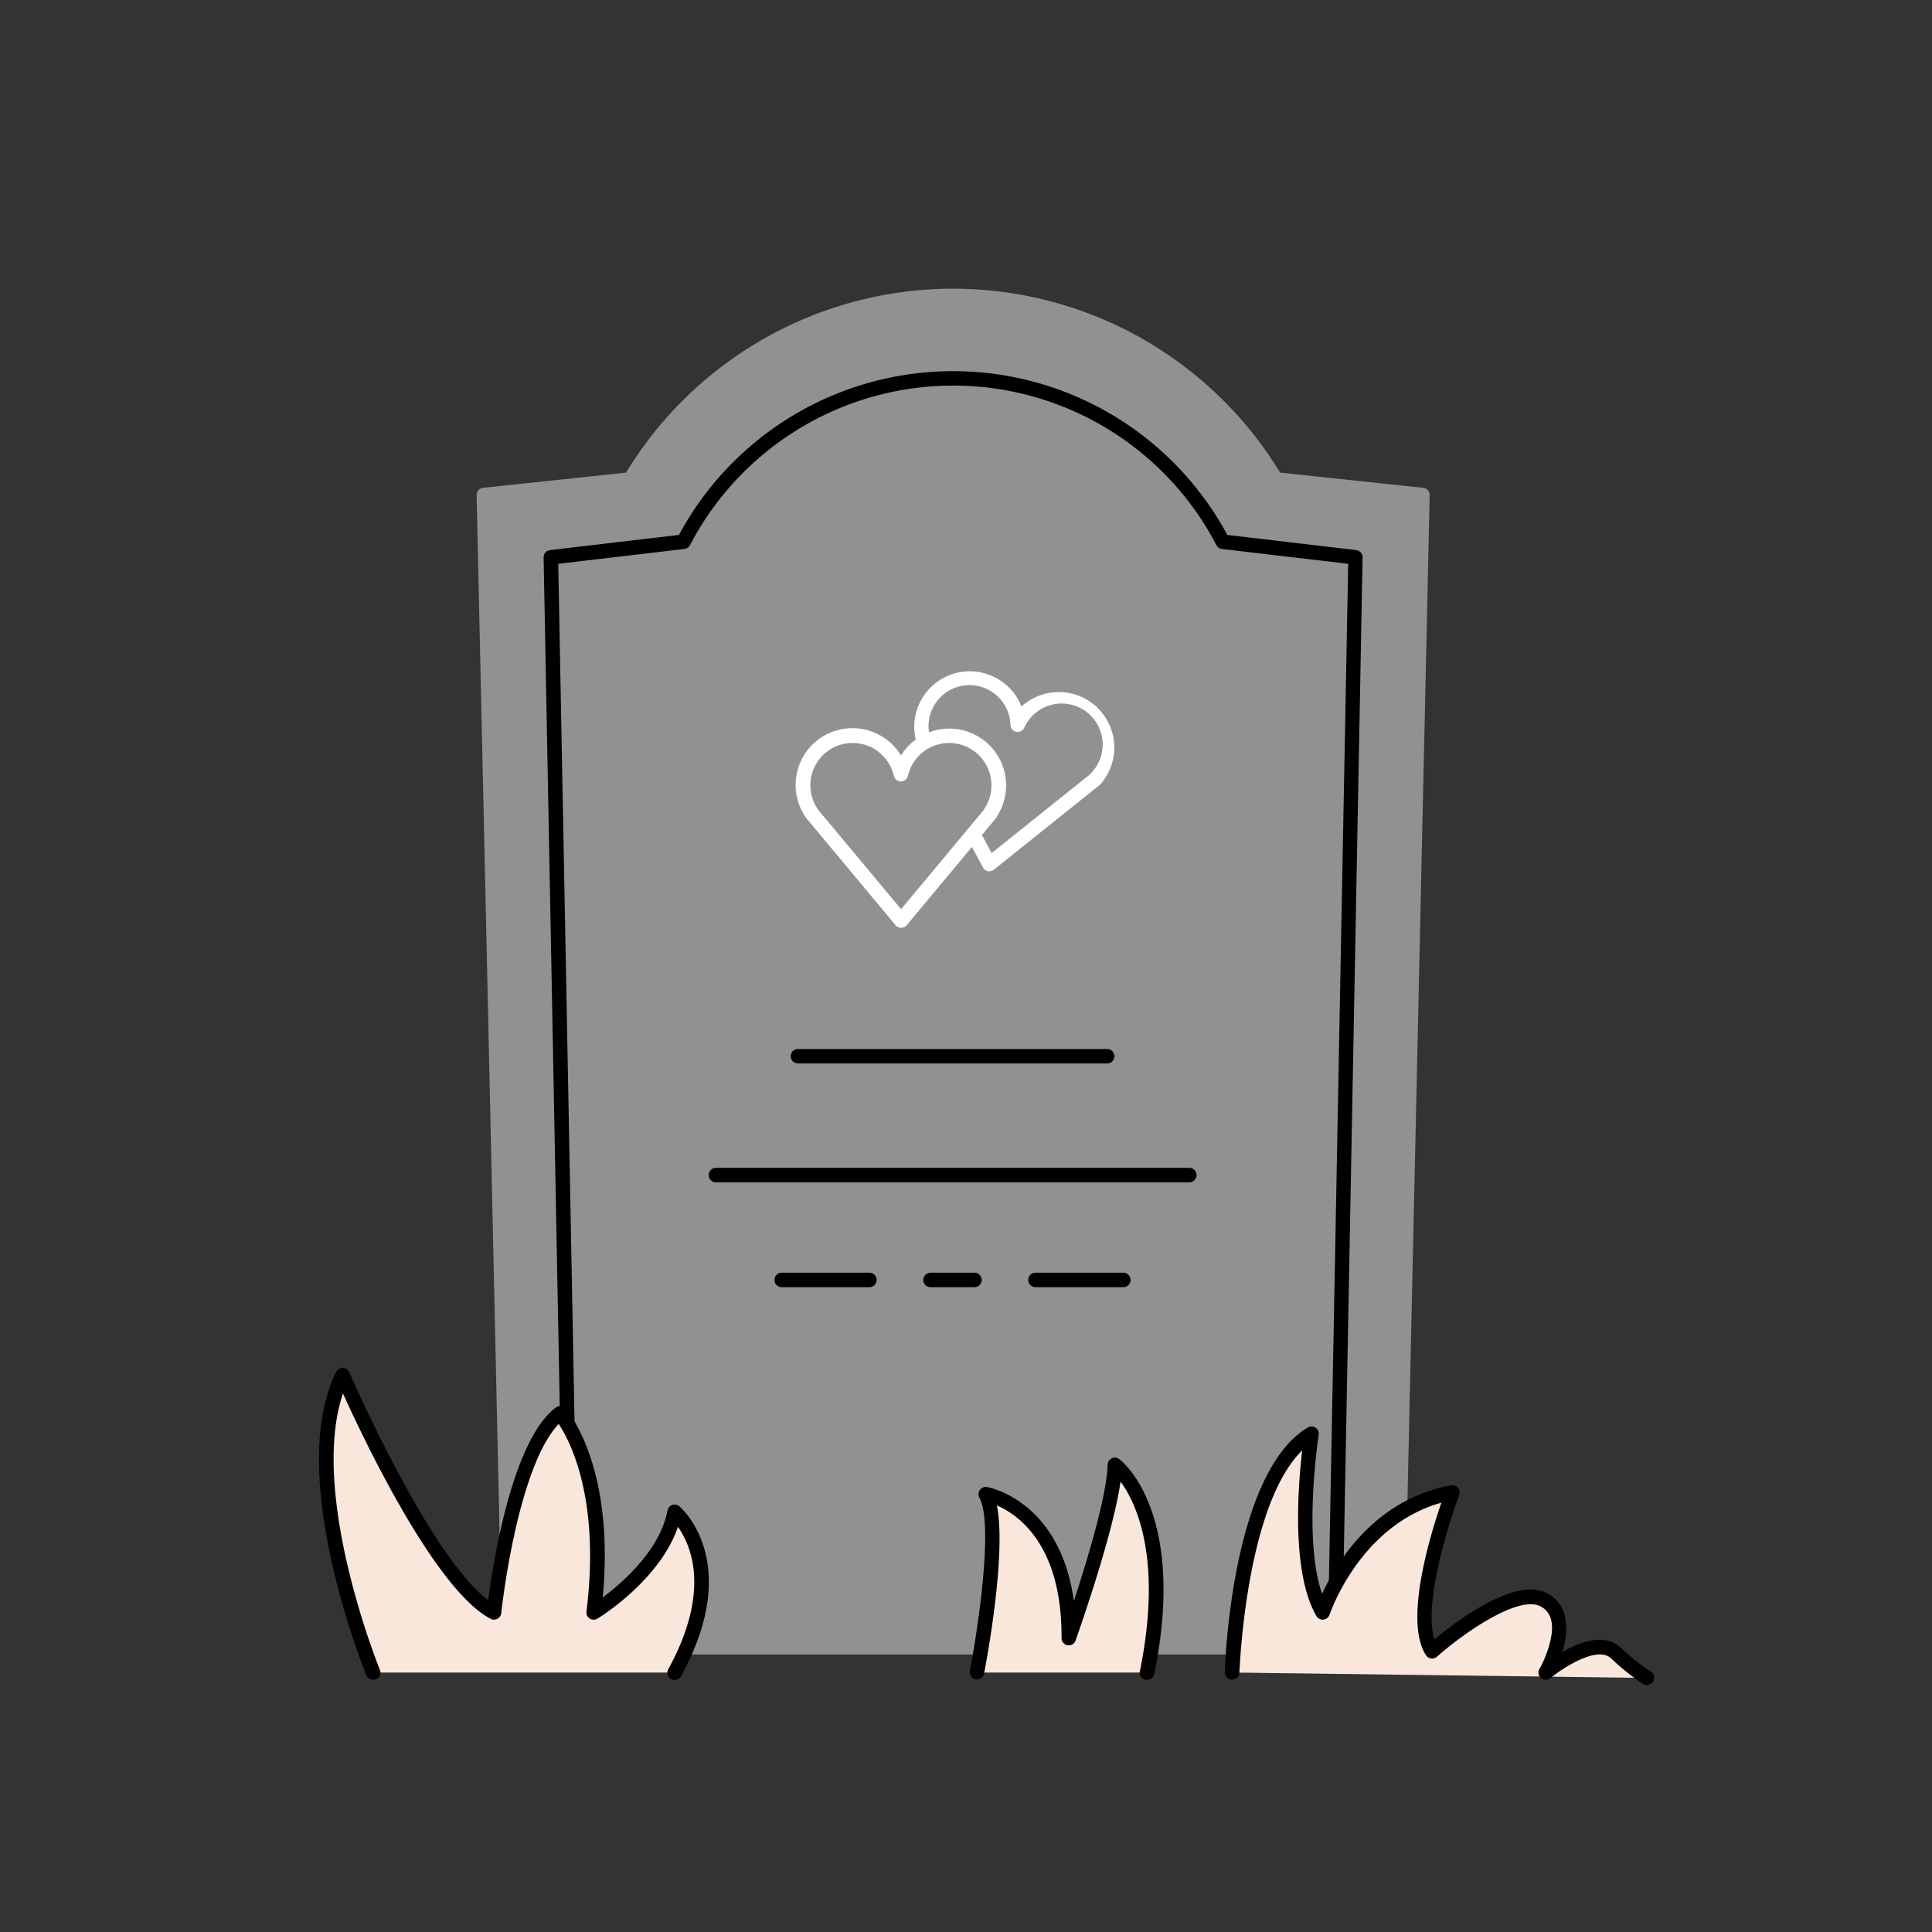 <svg xmlns="http://www.w3.org/2000/svg" viewBox="0 0 400 400"><rect x="0" y="0" width="400" height="400" fill="#333333" stroke="none"/><defs><style>.cls-1{fill:#939190;}.cls-2{fill:#f9e7dc;}.cls-3{fill:#fff;}.cls-4{fill:none;}</style></defs><g id="Layer_4" data-name="Layer 4"><path class="cls-1" d="M104.82,312.29l-4.64-209.82,30.36-3.23s21.14-38.54,65.32-38,62.66,28.25,68.29,38l30.36,3.23-4.66,210.77s-12.58,8.39-15.53,19.2c0,0-5.36-3.2-2.68-35.12,0,0-14.22,4.28-16.34,45.23H238.14s6.16-25-7.3-38.71c0,0-3.13,18.9-9.06,33.67,0,0-2.32-25.48-17.31-27.7a83.4,83.4,0,0,1-1.62,32.74H141.56s8.51-16.37-1.76-29c0,0-2.55,12.18-16.27,19.28,0,0,2.11-30.24-7.46-40.37,0,0-5.72,5.91-6.89,10.8A27.2,27.2,0,0,1,104.82,312.29Z"/><path class="cls-2" d="M77.24,346.28S61,310.25,71,286.09c0,0,13.14,33,30.5,47.29,0,0,4.94-35.33,14.62-40.92,0,0,10.32,15.55,7.46,40.37,0,0,12.58-7,16.27-19.28,0,0,12.31,11.19-.13,32.73Z"/><path class="cls-2" d="M202.18,346.28s6.2-27.11,2.29-36.47c0,0,15.5,1.27,17.31,27.7,0,0,9.06-23.7,9.06-33.67,0,0,13.23,7.69,6.62,42.44Z"/><path class="cls-2" d="M255.09,346.28s.13-38.44,16.55-49c0,0-4.69,20.06,2.68,35.12,0,0,9.19-21.65,26.39-23.4,0,0-8.7,20.82-4.26,32.84,0,0,16.47-16.6,24.22-9.91,5,4.28,0,13,0,13s8.56-6.36,12.2-3.65S341,347.4,341,347.4Z"/></g><g id="Layer_1" data-name="Layer 1"><path d="M237.46,347.78l-.3,0A1.5,1.5,0,0,1,236,346c4.75-23.4-.78-34.83-4-39.25-1.67,11.48-9,31.95-9.31,32.91a1.5,1.5,0,0,1-2.91-.51c.12-19.14-8.84-25.49-13.38-27.47,2,10.07-2.14,32.15-2.68,34.91a1.5,1.5,0,0,1-2.94-.57c1.57-8.1,5-30.35,2-35.95a1.48,1.48,0,0,1,.09-1.58,1.5,1.5,0,0,1,1.46-.61c.16,0,15.13,2.63,18,23.59,2.74-8.35,6.83-21.79,7-28.24a1.49,1.49,0,0,1,2.39-1.15c.58.43,14.07,11,7.26,44.52A1.49,1.49,0,0,1,237.46,347.78Z"/><path class="cls-1" d="M104.94,319.39a1.5,1.5,0,0,1-1.5-1.47L98.68,102.5A1.49,1.49,0,0,1,100,101l29.62-3.15a79.23,79.23,0,0,1,135.41,0L294.67,101A1.49,1.49,0,0,1,296,102.5l-4.66,210.77a1.47,1.47,0,0,1-1.53,1.47,1.51,1.51,0,0,1-1.47-1.54L293,103.82l-29-3.09a1.51,1.51,0,0,1-1.13-.72,76.23,76.23,0,0,0-131,0,1.51,1.51,0,0,1-1.13.72l-29,3.09,4.73,214a1.51,1.51,0,0,1-1.46,1.54Z"/><path d="M276.6,329.2h0a1.5,1.5,0,0,1-1.47-1.53l4-210.94L253,113.66a1.5,1.5,0,0,1-1.15-.79,61.47,61.47,0,0,0-109,0,1.5,1.5,0,0,1-1.15.79l-26.12,3.07,3.38,178a1.51,1.51,0,0,1-1.48,1.53,1.46,1.46,0,0,1-1.52-1.47l-3.41-179.38a1.51,1.51,0,0,1,1.33-1.52l26.69-3.14a64.47,64.47,0,0,1,113.53,0l26.69,3.14a1.49,1.49,0,0,1,1.32,1.52l-4,212.29A1.51,1.51,0,0,1,276.6,329.2Z"/><path d="M246.23,244.79h-98a1.5,1.5,0,0,1,0-3h98a1.5,1.5,0,0,1,0,3Z"/><path d="M180,266.5H161.85a1.5,1.5,0,0,1,0-3H180a1.5,1.5,0,0,1,0,3Z"/><path d="M232.57,266.5H214.38a1.5,1.5,0,0,1,0-3h18.19a1.5,1.5,0,0,1,0,3Z"/><path d="M201.75,266.5h-9.09a1.5,1.5,0,1,1,0-3h9.09a1.5,1.5,0,0,1,0,3Z"/><path d="M229.22,220.18h-64a1.5,1.5,0,0,1,0-3h64a1.5,1.5,0,0,1,0,3Z"/><path class="cls-3" d="M204.83,180.38a1.53,1.53,0,0,1-.3,0,1.47,1.47,0,0,1-1-.76l-3.2-5.93a1.5,1.5,0,0,1,2.64-1.42l2.34,4.35,20.3-16.25.15-.17a8.49,8.49,0,1,0-13.69-9.55,1.5,1.5,0,0,1-2.87-.58,8.48,8.48,0,1,0-16.5,3,1.5,1.5,0,0,1-2.83,1,11.49,11.49,0,0,1,21.61-7.79A11.49,11.49,0,0,1,228.15,162a1.48,1.48,0,0,1-.36.43l-22,17.62A1.47,1.47,0,0,1,204.83,180.38Z"/><path class="cls-3" d="M186.56,192.08a1.49,1.49,0,0,1-1.15-.54L167,169.46l-.08-.1a11.76,11.76,0,1,1,19.62-12.94,11.76,11.76,0,0,1,20,12.38,1.45,1.45,0,0,1-.26.49l-18.54,22.25a1.46,1.46,0,0,1-1.15.54Zm-17.23-24.49,17.23,20.65,17.11-20.55a2,2,0,0,1,.11-.2,8.66,8.66,0,0,0,1.48-4.86,8.75,8.75,0,0,0-17.28-2,1.5,1.5,0,0,1-2.92,0,8.75,8.75,0,1,0-15.73,6.92Z"/><path d="M77.24,347.78a1.5,1.5,0,0,1-1.39-.93,162.68,162.68,0,0,1-7.1-23.16c-3.88-17.29-3.59-30.63.85-39.65a1.47,1.47,0,0,1,1.38-.83,1.49,1.49,0,0,1,1.34.9c.17.4,16.44,37.9,28.75,47.19,1.06-8,5-33.11,14-39.88a1.49,1.49,0,0,1,2,.19c.44.49,10.27,11.86,7.72,39.12,4.15-3.1,11.88-9.86,13.41-18a1.49,1.49,0,0,1,2.45-.86c.54.46,13.25,11.69.34,35.16a1.5,1.5,0,1,1-2.63-1.45c8.84-16.08,4.74-25.61,2-29.46-3.75,11-16.1,18.68-16.67,19a1.5,1.5,0,0,1-2.27-1.47c2.89-23.21-3.34-35.2-5.74-38.83-3.37,3.48-6.43,10.88-8.91,21.59a170.19,170.19,0,0,0-3,17.59,1.52,1.52,0,0,1-.78,1.16,1.56,1.56,0,0,1-1.41,0c-11.37-5.94-26-36.52-30.57-46.66-7.07,20.86,7.47,56.81,7.63,57.19a1.51,1.51,0,0,1-.82,2A1.44,1.44,0,0,1,77.24,347.78Z"/><path d="M341,348.9a1.5,1.5,0,0,1-.75-.21,47.45,47.45,0,0,1-6.74-5.39c-2.93-2.64-10.21,2.23-12.53,4.14a1.51,1.51,0,0,1-1.92,0,1.49,1.49,0,0,1-.33-1.9c1-1.73,3.35-7,2.36-10.36a4.14,4.14,0,0,0-2.17-2.61c-4.42-2.31-15.49,5.18-21.42,10.44a1.52,1.52,0,0,1-2.26-.3c-4.58-7,.79-24.67,3.18-31.59-16.94,4.71-23.09,23-23.15,23.2a1.51,1.51,0,0,1-1.27,1,1.49,1.49,0,0,1-1.45-.74c-5.18-8.87-3.84-26.6-2.95-34.29-11.77,11.58-12.95,45.65-13,46a1.48,1.48,0,0,1-1.54,1.45,1.5,1.5,0,0,1-1.46-1.54c0-1.68,1.43-41.22,17.15-50.65a1.5,1.5,0,0,1,2.26,1.52c0,.23-3.3,21.35.71,32.92,2.9-6.32,10.76-19.57,26.73-22.47a1.5,1.5,0,0,1,1.67,2c-2.35,6.21-7.43,22.7-5.14,29.89,4.45-3.69,16.7-13,23.29-9.56a7.1,7.1,0,0,1,3.66,4.44,13.9,13.9,0,0,1-.52,7.77c3.65-2.11,8.74-4,12.07-1a47.11,47.11,0,0,0,6.24,5,1.5,1.5,0,0,1-.76,2.8Z"/><rect class="cls-4" width="400" height="400"/></g></svg>